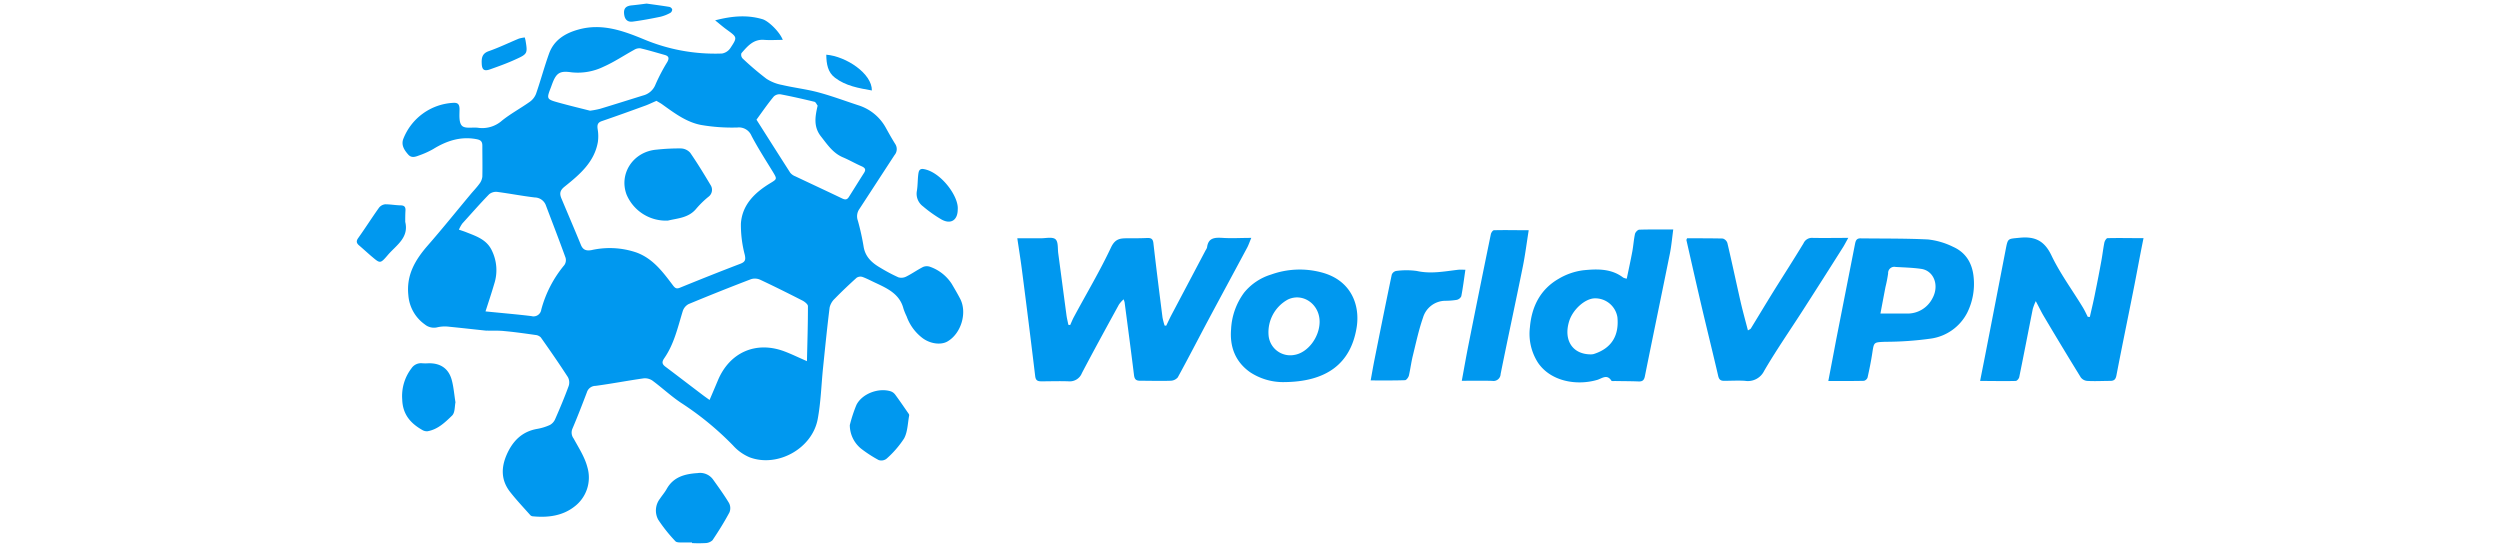 <svg id="Capa_1" data-name="Capa 1" xmlns="http://www.w3.org/2000/svg" viewBox="0 0 640 140"><path d="M183.07,5.21c4.27-1.12,8.21-1.46,12.14-.29,1.49.44,4.37,3.18,5.18,5.29-1.66,0-3.2.11-4.71,0-2.8-.25-4.32,1.63-5.88,3.41a1.42,1.42,0,0,0,.27,1.31,74.62,74.62,0,0,0,6.15,5.24,11,11,0,0,0,4,1.58c3.08.72,6.25,1.08,9.3,1.9,3.43.92,6.77,2.17,10.15,3.28a12.18,12.18,0,0,1,7.1,5.78c.78,1.41,1.57,2.82,2.43,4.19A2.36,2.36,0,0,1,229,39.7c-3,4.59-6,9.22-9,13.81a3.24,3.24,0,0,0-.38,3,64.26,64.26,0,0,1,1.49,6.77c.47,2.6,2.23,4.1,4.33,5.31A42.23,42.23,0,0,0,230,71a2.73,2.73,0,0,0,2-.2c1.48-.74,2.85-1.72,4.33-2.47a2.51,2.51,0,0,1,1.85,0,10.91,10.91,0,0,1,5.47,4.35c.74,1.26,1.48,2.51,2.15,3.8,1.86,3.58.25,8.92-3.26,10.94-1.75,1-4.57.57-6.54-1A12.09,12.09,0,0,1,232.1,81a16.88,16.88,0,0,1-.8-1.94c-.93-3.72-4-5.16-7-6.57-1.17-.53-2.31-1.16-3.52-1.6a1.77,1.77,0,0,0-1.49.22c-1.91,1.73-3.79,3.5-5.59,5.35a4.48,4.48,0,0,0-1.32,2.28c-.64,5.13-1.15,10.28-1.68,15.42-.45,4.38-.56,8.82-1.37,13.14-1.4,7.52-10.23,12.43-17.38,9.79a11.87,11.87,0,0,1-4.3-3.06,76.82,76.82,0,0,0-13.34-10.93c-2.55-1.71-4.81-3.83-7.28-5.66a3.4,3.4,0,0,0-2.27-.58c-4.1.58-8.17,1.37-12.28,1.92a2.34,2.34,0,0,0-2.24,1.66c-1.19,3.12-2.39,6.24-3.7,9.31a2.52,2.52,0,0,0,.31,2.51c1.3,2.39,2.86,4.77,3.52,7.35a9.33,9.33,0,0,1-3.4,10.14c-3.07,2.36-6.81,2.8-10.63,2.42a1,1,0,0,1-.56-.27c-1.78-2-3.67-4-5.29-6.09-2.18-2.88-2.24-6-.81-9.34,1.54-3.54,3.92-6,7.87-6.68a13.34,13.34,0,0,0,3.23-1,3.1,3.1,0,0,0,1.34-1.49c1.23-2.8,2.42-5.63,3.47-8.51a2.88,2.88,0,0,0-.21-2.25c-2.23-3.44-4.56-6.81-6.93-10.16a2.2,2.2,0,0,0-1.39-.63c-2.66-.38-5.33-.76-8-1-1.43-.15-2.89-.08-4.34-.11a3.06,3.06,0,0,1-.32,0c-3.15-.33-6.3-.69-9.45-1a8.67,8.67,0,0,0-2.88.12,3.68,3.68,0,0,1-3.32-.71,10.07,10.07,0,0,1-4.21-7.47c-.56-5.2,1.78-9.09,5-12.78,3.72-4.25,7.26-8.67,10.88-13,.75-.91,1.59-1.76,2.28-2.71a3.67,3.67,0,0,0,.78-1.86c.06-2.64,0-5.28,0-7.93,0-1.24-.56-1.52-1.75-1.72-4-.68-7.53.54-10.88,2.61a22,22,0,0,1-3.53,1.59c-1,.38-2,.74-2.83-.23-1-1.13-1.84-2.42-1.24-4A14.53,14.53,0,0,1,116,26.33c1.18-.08,1.61.33,1.64,1.54,0,1.48-.22,3.44.6,4.3s2.75.34,4.19.55a7.62,7.62,0,0,0,6.11-1.87c2.22-1.77,4.76-3.14,7.09-4.79A4.52,4.52,0,0,0,137.23,24c1.18-3.4,2.11-6.89,3.33-10.28s4-5.19,7.53-6.16c6-1.67,11.44.32,16.75,2.51a47.05,47.05,0,0,0,20,3.63A3.24,3.24,0,0,0,187,12.27c1.79-2.71,1.73-2.73-.86-4.62C185.05,6.88,184.08,6,183.07,5.21Zm-15,20.6c-1.13.48-2.15,1-3.2,1.35-3.58,1.31-7.18,2.6-10.79,3.84-1.06.36-1.23.95-1.09,2a10.88,10.88,0,0,1,.07,3.32c-.89,5.18-4.68,8.37-8.45,11.4-1.29,1-1.41,1.83-.88,3.1,1.68,4,3.37,7.94,5,11.92.54,1.29,1.43,1.52,2.73,1.28a21.21,21.21,0,0,1,11.44.61c4.25,1.54,6.79,5,9.36,8.4.54.72.91,1,1.81.62,5.13-2.09,10.28-4.15,15.45-6.12,1.24-.48,1.42-1,1.15-2.27a30.17,30.17,0,0,1-1-8c.31-4.81,3.51-7.92,7.43-10.31,1.86-1.14,1.88-1.07.73-3-1.84-3-3.77-6-5.44-9.17a3.49,3.49,0,0,0-3.62-2.14,46.59,46.59,0,0,1-9.3-.65c-3.82-.73-6.93-3.12-10.05-5.35C169,26.35,168.5,26.1,168.05,25.81Zm38.51,66.64c.11-4.94.26-9.51.25-14.08,0-.48-.83-1.13-1.41-1.43-3.59-1.83-7.19-3.63-10.84-5.34a3.3,3.3,0,0,0-2.29-.14q-8.06,3.08-16,6.38a3.12,3.12,0,0,0-1.51,1.82c-1.27,4.12-2.19,8.37-4.7,12-.7,1-.62,1.56.3,2.24,3.06,2.3,6.09,4.63,9.14,6.94.66.51,1.35,1,2.13,1.55.78-1.82,1.47-3.44,2.15-5.06,3-7.13,9.73-10.11,17-7.38C202.56,90.61,204.34,91.48,206.56,92.45ZM124.29,79.72c4.14.42,8,.74,11.75,1.2a2,2,0,0,0,2.53-1.68,29.86,29.86,0,0,1,5.9-11.38,2.22,2.22,0,0,0,.32-1.86c-1.61-4.46-3.32-8.87-5-13.31a3.09,3.09,0,0,0-2.89-2.14c-3.21-.38-6.38-1-9.58-1.42a2.8,2.8,0,0,0-2.1.6c-2.36,2.42-4.6,5-6.86,7.48a8.81,8.81,0,0,0-.88,1.58c.81.28,1.42.47,2,.71,2.55,1,5.19,1.89,6.47,4.71a11.39,11.39,0,0,1,.56,8.5C125.84,75,125.11,77.18,124.29,79.72Zm69.37-49.08c2.85,4.5,5.71,9,8.62,13.55a3,3,0,0,0,1.28.93c4,1.9,8,3.75,12,5.67.78.38,1.28.39,1.76-.38,1.27-2,2.56-4.1,3.86-6.13.57-.87.29-1.31-.6-1.71-1.63-.71-3.17-1.61-4.8-2.3-2.58-1.1-4-3.3-5.65-5.39-1.86-2.4-1.47-4.91-.89-7.52,0-.1.11-.25.07-.31-.26-.36-.49-.93-.83-1-2.86-.69-5.74-1.35-8.63-1.9a2.15,2.15,0,0,0-1.75.54C196.52,26.59,195.12,28.63,193.66,30.64Zm-42.61-2.3a22.89,22.89,0,0,0,2.55-.48c3.66-1.11,7.3-2.26,11-3.41a4.62,4.62,0,0,0,3.22-2.85,47,47,0,0,1,3-5.72c.53-.94.43-1.51-.63-1.81-2.07-.58-4.14-1.21-6.23-1.7a2.56,2.56,0,0,0-1.64.4c-2.6,1.42-5.08,3.1-7.77,4.29a15.08,15.08,0,0,1-8.28,1.45c-2.85-.42-3.81.1-4.83,2.75-.14.35-.26.71-.39,1.06-1.16,3-1.17,3.08,1.92,3.94C145.64,27,148.41,27.67,151.05,28.34Z" style="fill:#0098ef"/><path d="M298.55,83.38c.44-.89.84-1.79,1.3-2.67q4.41-8.34,8.81-16.68a2.18,2.18,0,0,0,.35-.72c.31-2.48,2-2.53,4-2.41,2.29.15,4.61,0,7.32,0-.45,1.08-.68,1.76-1,2.39-3.35,6.26-6.74,12.51-10.09,18.78-2.58,4.84-5.09,9.73-7.73,14.54a2.49,2.49,0,0,1-1.86.86c-2.58.09-5.18,0-7.77,0-1.13,0-1.45-.44-1.58-1.49-.76-6.2-1.59-12.39-2.4-18.59a5.93,5.93,0,0,0-.25-.76A7,7,0,0,0,286.43,78c-3.18,5.81-6.37,11.62-9.45,17.48a3.34,3.34,0,0,1-3.4,2.14c-2.32-.09-4.64,0-7,0-1,0-1.44-.27-1.57-1.32Q263.37,82.64,261.6,69c-.34-2.62-.76-5.22-1.17-8,2.08,0,4.05,0,6,0,1.29,0,3-.41,3.76.24s.55,2.35.72,3.6c.71,5.29,1.4,10.58,2.11,15.87.11.82.32,1.62.48,2.44l.47.06c.31-.69.59-1.4.95-2.07,3.22-6,6.68-11.78,9.55-17.9C285.57,61,286.92,61,288.83,61c1.67,0,3.34,0,5-.08,1,0,1.34.36,1.45,1.4.72,6.32,1.52,12.63,2.32,18.94a17.19,17.19,0,0,0,.54,2.08Z" style="fill:#0098ef"/><path d="M535,81.14c.47-2.12,1-4.24,1.4-6.36q.81-3.94,1.53-7.91c.3-1.59.47-3.2.79-4.78.09-.42.51-1.11.79-1.12,3-.08,6.1,0,9.23,0-1,4.89-1.78,9.32-2.67,13.74-1.41,7.12-2.89,14.23-4.26,21.37-.21,1.09-.63,1.44-1.67,1.43-1.94,0-3.89.12-5.83,0a2.28,2.28,0,0,1-1.63-.9q-4.83-7.84-9.52-15.76c-.64-1.08-1.17-2.22-2-3.76a13.93,13.93,0,0,0-.77,2c-1.16,5.81-2.27,11.62-3.46,17.43-.08.4-.58,1-.91,1-2.95.08-5.9,0-9.11,0,.45-2.31.85-4.3,1.24-6.28q2.67-13.71,5.32-27.43c.56-2.89.55-2.64,3.5-2.94,3.92-.4,6.37.69,8.2,4.52,2.21,4.63,5.33,8.84,8,13.24.49.79.87,1.65,1.3,2.48Z" style="fill:#0098ef"/><path d="M416.45,71.34c.49-2.38,1-4.68,1.43-7,.27-1.48.36-3,.68-4.46.1-.43.69-1.06,1.08-1.08,2.79-.09,5.59-.05,8.71-.05-.3,2.24-.47,4.2-.85,6.12-2.12,10.5-4.31,21-6.42,31.5-.21,1-.65,1.32-1.62,1.28-2-.08-4-.07-6-.11-.32,0-.83.08-.94-.08-1.13-1.78-2.44-.56-3.63-.21-5.23,1.53-11.86.42-15.14-4.36a13.64,13.64,0,0,1-2.09-9.11c.44-5.26,2.64-9.69,7.34-12.4a16.41,16.41,0,0,1,6.3-2.19c3.51-.35,7.16-.49,10.25,1.88A3.44,3.44,0,0,0,416.45,71.34Zm-9.31,19.38a3.21,3.21,0,0,0,.86-.09c4.75-1.52,6.49-4.91,6.06-9.41a5.75,5.75,0,0,0-5.93-4.84c-2.49.14-5.55,2.94-6.44,5.9C400.25,87,402.48,90.65,407.14,90.72Z" style="fill:#0098ef"/><path d="M468.05,97.53c.72-3.77,1.37-7.14,2-10.51q2.4-12.19,4.8-24.39c.17-.84.3-1.62,1.41-1.61,5.77.07,11.55,0,17.31.28A19.2,19.2,0,0,1,500,63.19c3.28,1.46,4.92,4.23,5.25,7.77a16.57,16.57,0,0,1-1.65,9.11,12.41,12.41,0,0,1-9.3,6.61,85.07,85.07,0,0,1-11.75.82c-2.86.13-2.81.06-3.23,2.79-.32,2.13-.75,4.24-1.22,6.35a1.34,1.34,0,0,1-.93.85C474.26,97.56,471.31,97.53,468.05,97.53Zm13.34-17.26c2.47,0,4.62,0,6.76,0a7.14,7.14,0,0,0,6.57-3.93c1.78-3.26.37-7-2.84-7.5-2.18-.32-4.4-.37-6.61-.5A1.58,1.58,0,0,0,483.36,70a35,35,0,0,1-.68,3.48C482.26,75.65,481.85,77.86,481.39,80.27Z" style="fill:#0098ef"/><path d="M431.89,61c3,0,6.06,0,9.12.06a1.77,1.77,0,0,1,1.2,1.15c1.18,5,2.25,10.08,3.4,15.12.55,2.38,1.21,4.74,1.86,7.26.35-.23.63-.32.75-.5,1.91-3.12,3.79-6.26,5.71-9.36,2.59-4.16,5.25-8.27,7.78-12.46A2.32,2.32,0,0,1,464,60.9c2.89.06,5.78,0,9.16,0-.67,1.18-1.07,2-1.54,2.7q-5,7.92-10.07,15.81c-3.32,5.17-6.83,10.22-9.92,15.52a4.63,4.63,0,0,1-4.94,2.56c-1.77-.12-3.56,0-5.34,0-.91,0-1.29-.36-1.5-1.28-1.36-5.88-2.82-11.73-4.2-17.6-1.34-5.71-2.63-11.44-3.93-17.16C431.72,61.37,431.79,61.26,431.89,61Z" style="fill:#0098ef"/><path d="M328.39,97.82A15.35,15.35,0,0,1,320,95.27c-3.76-2.66-5.22-6.51-4.84-11a17.11,17.11,0,0,1,3.36-9.39,14.31,14.31,0,0,1,6.89-4.6,21.66,21.66,0,0,1,12.88-.55c7.66,2,9.95,8.43,9,14.17C345.79,93,339.69,97.83,328.39,97.82Zm9.43-15.32c.09-4.56-4.22-7.65-8.11-5.83A9.55,9.55,0,0,0,324.77,86a5.57,5.57,0,0,0,6.62,4.85C334.74,90.3,337.74,86.43,337.82,82.5Z" style="fill:#0098ef"/><path d="M374.22,97.48c.59-3.19,1.11-6.2,1.71-9.2q2.82-14.18,5.73-28.34c.08-.38.5-1,.78-1,2.9-.08,5.79,0,8.91,0-.52,3.25-.9,6.29-1.5,9.28C388,77.39,386,86.56,384.16,95.75A1.83,1.83,0,0,1,382,97.5C379.51,97.43,377,97.48,374.22,97.48Z" style="fill:#0098ef"/><path d="M375.14,69.05c-.36,2.45-.63,4.64-1.05,6.79a1.7,1.7,0,0,1-1.19.93A18.47,18.47,0,0,1,370,77a6,6,0,0,0-5.7,4.29c-1.11,3.18-1.81,6.51-2.62,9.79-.41,1.67-.62,3.39-1,5.06-.12.47-.65,1.18-1,1.19-2.83.1-5.67.06-8.79.06.34-1.86.64-3.65,1-5.42,1.44-7.22,2.89-14.44,4.4-21.66a1.54,1.54,0,0,1,1.1-.94,19.35,19.35,0,0,1,5.32,0c3.54.79,6.95.12,10.41-.29C373.66,69,374.25,69.05,375.14,69.05Z" style="fill:#0098ef"/><path d="M177.15,138.87c-.91,0-1.83,0-2.74,0-.52,0-1.24,0-1.52-.33a40.1,40.1,0,0,1-4.38-5.49,4.93,4.93,0,0,1,.43-5.37c.56-.85,1.25-1.63,1.74-2.52,1.75-3.12,4.7-3.84,7.92-4.05a4.09,4.09,0,0,1,3.88,1.56c1.43,2,2.88,4,4.14,6.09a2.84,2.84,0,0,1,.12,2.41c-1.31,2.45-2.79,4.82-4.34,7.13a2.78,2.78,0,0,1-1.85.73,32.09,32.09,0,0,1-3.4,0Z" style="fill:#0098ef"/><path d="M217.55,108.83a37.07,37.07,0,0,1,1.69-5.16c1.44-2.89,5.67-4.47,8.79-3.49a2.44,2.44,0,0,1,1.14.84c1.18,1.6,2.3,3.25,3.43,4.88a.68.68,0,0,1,.15.45c-.38,2-.38,4.17-1.29,5.87a25.12,25.12,0,0,1-4.53,5.23,2.16,2.16,0,0,1-2,.32,32.87,32.87,0,0,1-4.47-2.9A7.8,7.8,0,0,1,217.55,108.83Z" style="fill:#0098ef"/><path d="M116.6,103c-.22,1-.09,2.65-.88,3.4-1.77,1.72-3.65,3.54-6.27,4a2.28,2.28,0,0,1-1.37-.34c-3-1.71-5-4-5.11-7.79a11.67,11.67,0,0,1,2.38-8A2.92,2.92,0,0,1,108.11,93a12.36,12.36,0,0,0,1.61,0c3.17-.06,5.27,1.46,6,4.56C116.14,99.22,116.28,101,116.6,103Z" style="fill:#0098ef"/><path d="M103.74,56.8c1,4.07-2.33,6-4.4,8.42s-2,2.26-4.36.29c-1-.87-2-1.78-3-2.64-.77-.63-.84-1.18-.23-2,1.81-2.54,3.47-5.17,5.28-7.7a2.3,2.3,0,0,1,1.61-.87c1.29,0,2.58.24,3.87.27,1,0,1.35.4,1.29,1.36S103.74,55.83,103.74,56.8Z" style="fill:#0098ef"/><path d="M245.18,53.61c0,2.76-1.77,3.91-4.17,2.57a33,33,0,0,1-4.73-3.36,4,4,0,0,1-1.55-4c.22-1.38.18-2.8.35-4.19.1-.71.22-1.54,1.37-1.35C240.84,44,245.48,50.28,245.18,53.61Z" style="fill:#0098ef"/><path d="M211.53,14c5.11.43,11.73,4.85,11.67,9.16-3.36-.6-6.69-1.15-9.44-3.26C211.92,18.52,211.55,16.38,211.53,14Z" style="fill:#0098ef"/><path d="M134.35,9.59c.1.44.17.64.2.85.53,3.19.49,3.39-2.49,4.73-2.15,1-4.37,1.79-6.59,2.58-1.54.55-2.09.12-2.15-1.51-.06-1.4.1-2.55,1.79-3.14,2.62-.92,5.14-2.14,7.71-3.21A8.63,8.63,0,0,1,134.35,9.59Z" style="fill:#0098ef"/><path d="M165.54.92c2,.28,3.9.53,5.81.84a1.06,1.06,0,0,1,.73.63,1.05,1.05,0,0,1-.45.89,10.3,10.3,0,0,1-2.52,1c-2.36.49-4.74.94-7.13,1.25-1.42.18-2.11-.62-2.22-2.1s.72-1.94,2-2.06S164.32,1.07,165.54.92Z" style="fill:#0098ef"/><path d="M171,56.47a10.93,10.93,0,0,1-10.6-6.66c-2-5.35,1.69-11,7.68-11.5a52.82,52.82,0,0,1,6.28-.31,3.32,3.32,0,0,1,2.35,1.13c1.85,2.68,3.55,5.48,5.22,8.28a2.21,2.21,0,0,1-.61,3,24.37,24.37,0,0,0-3,2.92C176.33,55.83,173.44,55.86,171,56.47Z" style="fill:#0098ef"/></svg>